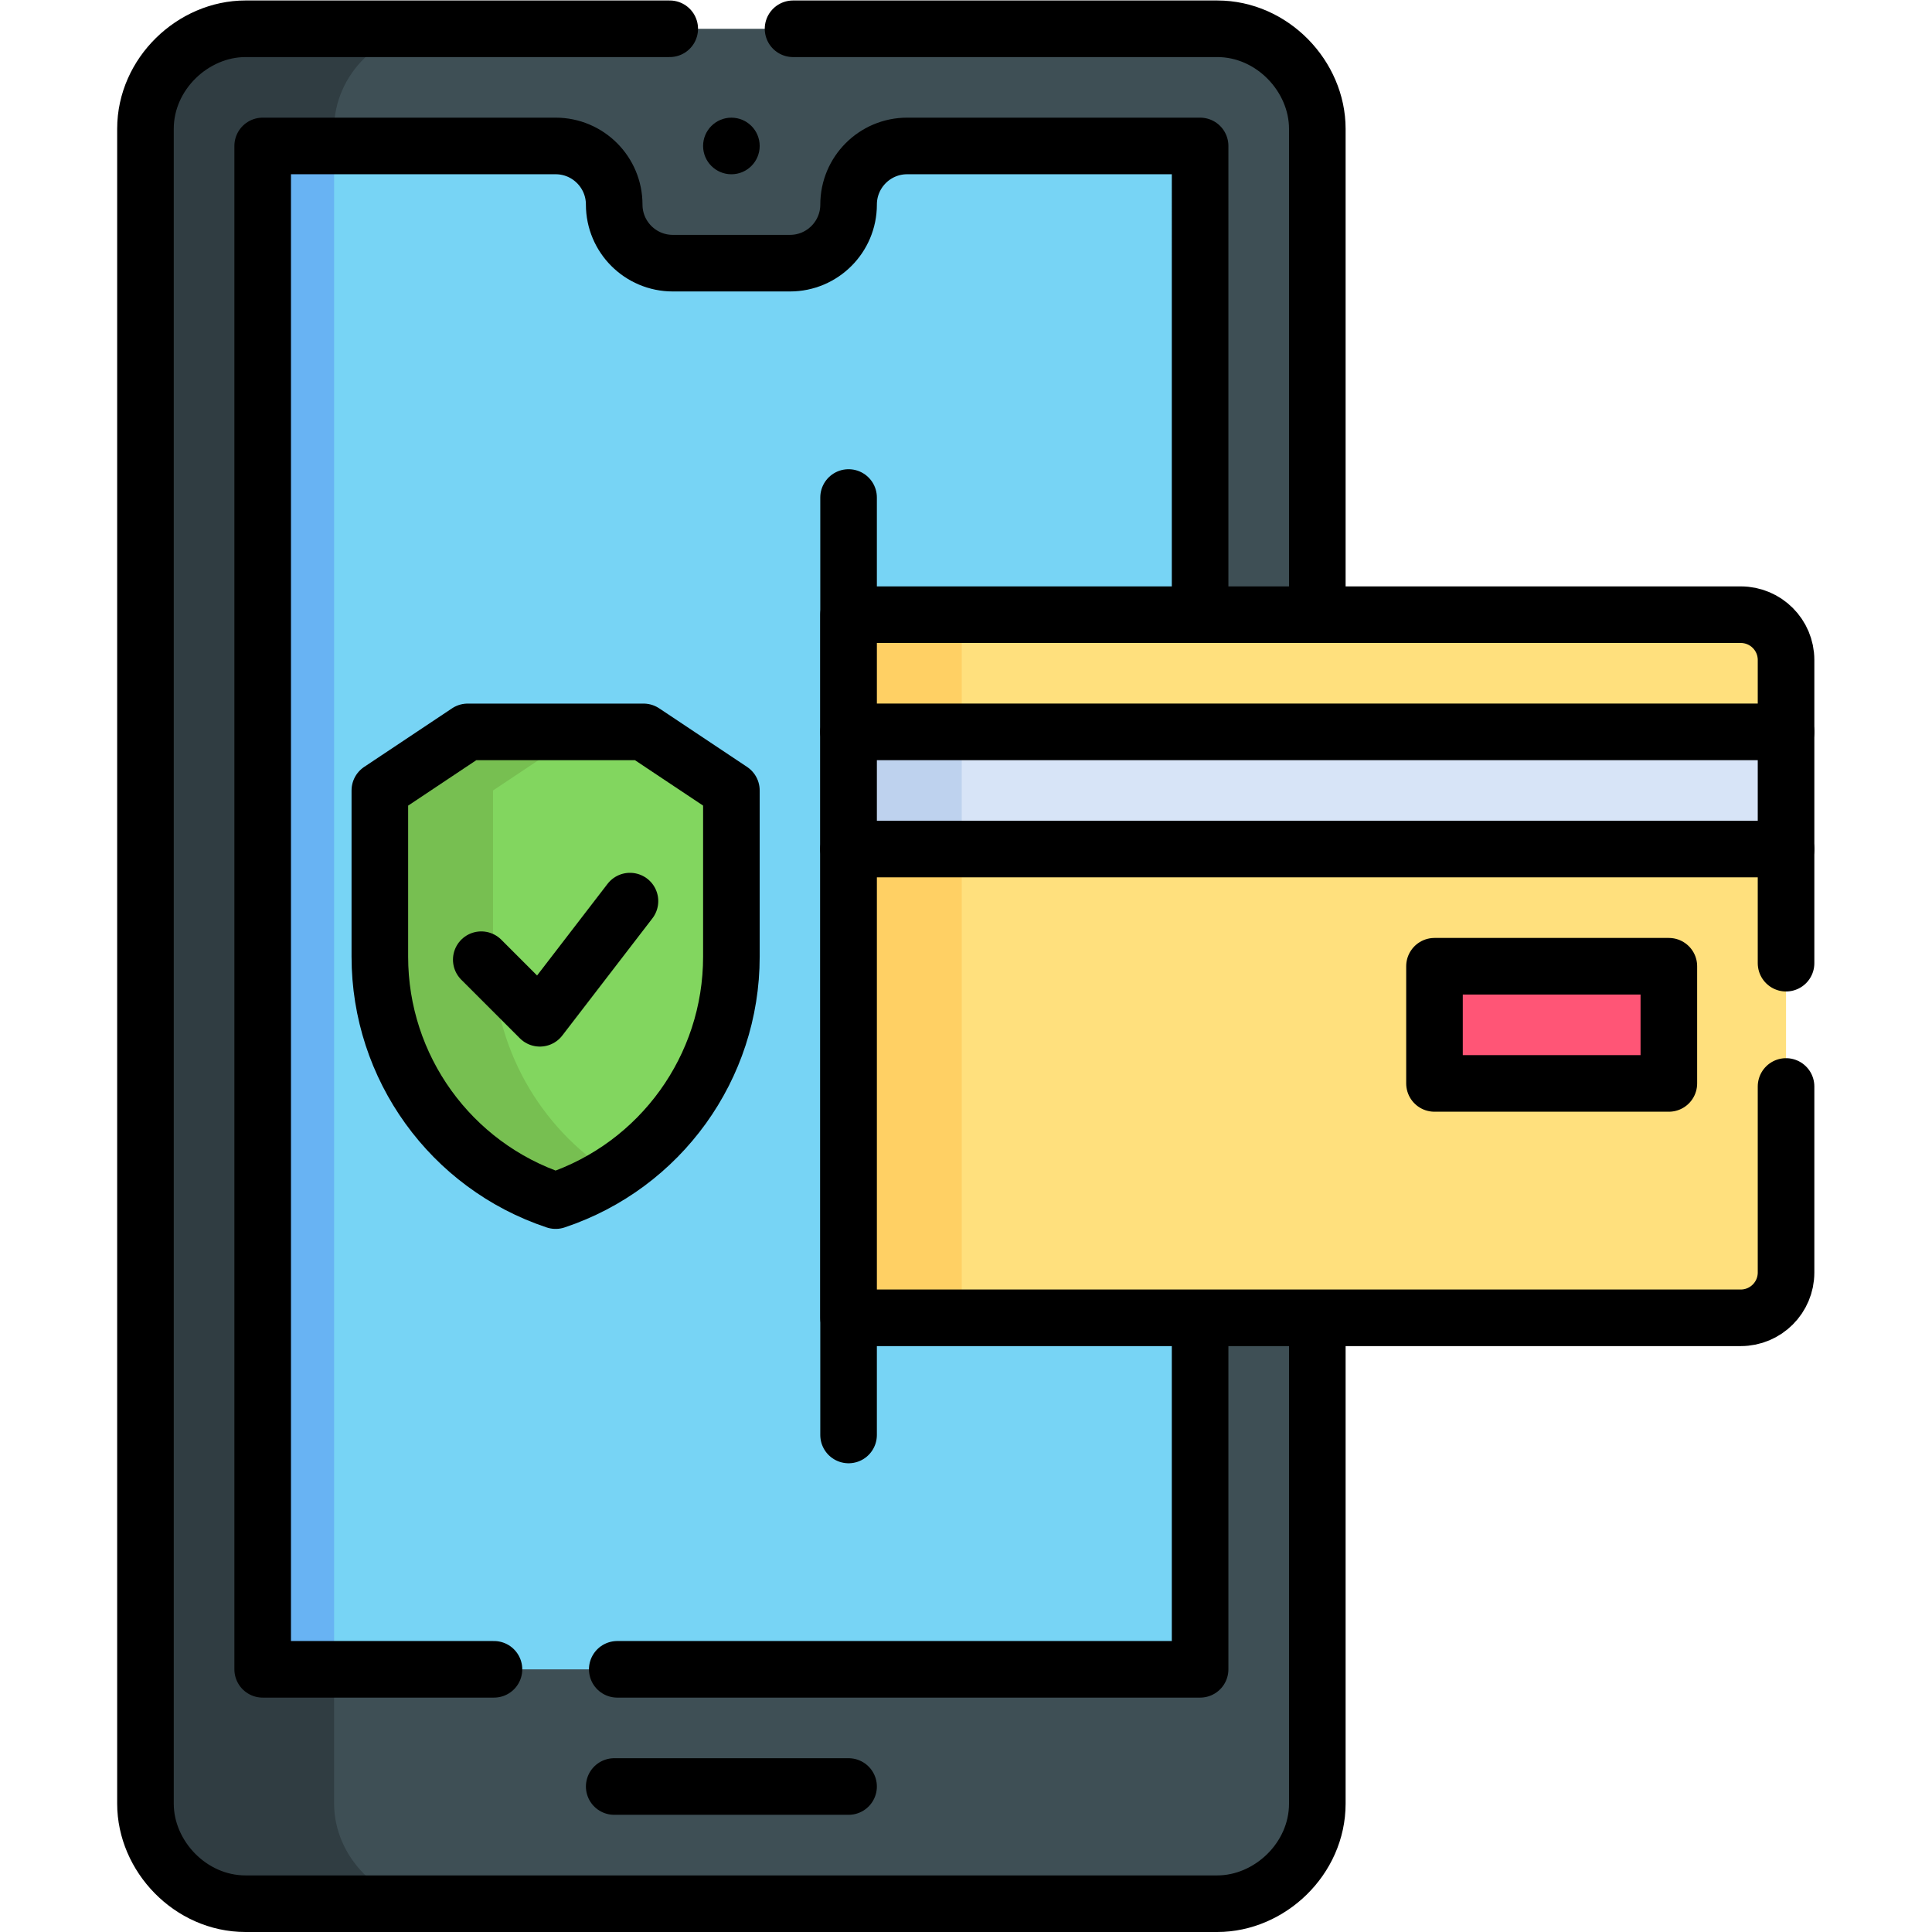 <?xml version="1.0" encoding="UTF-8" standalone="no"?>
<!-- Created with Inkscape (http://www.inkscape.org/) -->

<svg
   version="1.1"
   id="svg759"
   xml:space="preserve"
   width="682.667"
   height="682.667"
   viewBox="0 0 682.667 682.667"
   xmlns="http://www.w3.org/2000/svg"
   xmlns:svg="http://www.w3.org/2000/svg"><defs
     id="defs763"><clipPath
       clipPathUnits="userSpaceOnUse"
       id="clipPath773"><path
         d="M 0,512 H 512 V 0 H 0 Z"
         id="path771" /></clipPath></defs><g
     id="g765"
     transform="matrix(1.333,0,0,-1.333,0,682.667)"><g
       id="g767"><g
         id="g769"
         clip-path="url(#clipPath773)"><g
           id="g775"
           transform="translate(65.08,504.5)"><path
             d="M 0,0 C -13.89,0 -26.52,-11.908 -26.52,-26.52 V -470.48 C -26.52,-484.37 -14.612,-497 0,-497 h 257.59 c 13.889,0 26.52,11.908 26.52,26.52 V -26.52 C 284.11,-12.63 272.202,0 257.59,0 Z"
             style="fill:#3e4f55;fill-opacity:1;fill-rule:nonzero;stroke:none"
             id="path777" /></g><g
           id="g779"
           transform="translate(88.56,34.02)"><path
             d="m 0,0 v 443.96 c 0,14.612 12.63,26.52 26.52,26.52 h -50 C -37.37,470.48 -50,458.572 -50,443.96 V 0 c 0,-13.89 11.908,-26.52 26.52,-26.52 h 50 C 11.908,-26.52 0,-13.89 0,0"
             style="fill:#303d42;fill-opacity:1;fill-rule:nonzero;stroke:none"
             id="path781" /></g><g
           id="g783"
           transform="translate(318.124,69.626)"><path
             d="m 0,0 h -248.498 v 403.809 h 77.656 c 8.577,0 15.53,-6.953 15.53,-15.531 0,-8.577 6.954,-15.531 15.532,-15.531 h 31.062 c 8.577,0 15.531,6.954 15.531,15.531 0,8.578 6.954,15.531 15.531,15.531 H 0 Z"
             style="fill:#77d4f5;fill-opacity:1;fill-rule:nonzero;stroke:none"
             id="path785" /></g><path
           d="m 69.626,69.626 h 18.937 v 403.81 H 69.626 Z"
           style="fill:#68b3f3;fill-opacity:1;fill-rule:nonzero;stroke:none"
           id="path787" /><g
           id="g789"
           transform="translate(210.22,504.5)"><path
             d="m 0,0 h 112.45 c 14.612,0 26.52,-12.63 26.52,-26.52 v -128.79"
             style="fill:none;stroke:#000000;stroke-width:15;stroke-linecap:round;stroke-linejoin:round;stroke-miterlimit:10;stroke-dasharray:none;stroke-opacity:1"
             id="path791" /></g><g
           id="g793"
           transform="translate(349.19,162.81)"><path
             d="m 0,0 v -128.79 c 0,-14.612 -12.63,-26.52 -26.52,-26.52 h -257.59 c -14.612,0 -26.52,12.63 -26.52,26.52 v 443.96 c 0,14.612 12.63,26.52 26.52,26.52 h 112.45"
             style="fill:none;stroke:#000000;stroke-width:15;stroke-linecap:round;stroke-linejoin:round;stroke-miterlimit:10;stroke-dasharray:none;stroke-opacity:1"
             id="path795" /></g><g
           id="g797"
           transform="translate(130.94,69.63)"><path
             d="m 0,0 h -61.31 v 403.81 h 77.65 c 8.58,0 15.53,-6.96 15.53,-15.54 0,-4.28 1.74,-8.17 4.55,-10.98 2.81,-2.81 6.7,-4.55 10.98,-4.55 h 31.07 c 8.57,0 15.53,6.96 15.53,15.53 0,4.29 1.74,8.18 4.55,10.99 2.81,2.81 6.69,4.55 10.98,4.55 h 77.65 V 279.56"
             style="fill:none;stroke:#000000;stroke-width:15;stroke-linecap:round;stroke-linejoin:round;stroke-miterlimit:10;stroke-dasharray:none;stroke-opacity:1"
             id="path799" /></g><g
           id="g801"
           transform="translate(318.12,162.81)"><path
             d="M 0,0 V -93.18 H -154.5"
             style="fill:none;stroke:#000000;stroke-width:15;stroke-linecap:round;stroke-linejoin:round;stroke-miterlimit:10;stroke-dasharray:none;stroke-opacity:1"
             id="path803" /></g><g
           id="g805"
           transform="translate(193.875,465.935)"><path
             d="m 0,0 v 0 c -4.142,0 -7.5,3.358 -7.5,7.5 v 0 c 0,4.143 3.358,7.5 7.5,7.5 4.142,0 7.5,-3.357 7.5,-7.5 v 0 C 7.5,3.358 4.142,0 0,0"
             style="fill:#000000;fill-opacity:1;fill-rule:nonzero;stroke:none"
             id="path807" /></g><g
           id="g809"
           transform="translate(162.812,38.565)"><path
             d="M 0,0 H 62.125"
             style="fill:none;stroke:#000000;stroke-width:15;stroke-linecap:round;stroke-linejoin:round;stroke-miterlimit:10;stroke-dasharray:none;stroke-opacity:1"
             id="path811" /></g><g
           id="g813"
           transform="translate(224.937,380.249)"><path
             d="M 0,0 V -248.498"
             style="fill:none;stroke:#000000;stroke-width:15;stroke-linecap:round;stroke-linejoin:round;stroke-miterlimit:10;stroke-dasharray:none;stroke-opacity:1"
             id="path815" /></g><g
           id="g817"
           transform="translate(170.578,318.124)"><path
             d="M 0,0 H -46.593 L -69.89,-15.531 v -44.073 c 0,-29.33 18.768,-55.37 46.593,-64.645 v 0 h 0.001 c 27.824,9.275 46.593,35.315 46.593,64.645 v 44.073 z"
             style="fill:#82d65f;fill-opacity:1;fill-rule:nonzero;stroke:none"
             id="path819" /></g><g
           id="g821"
           transform="translate(130.688,258.52)"><path
             d="m 0,0 v 44.073 l 23.297,15.531 h -30 L -30,44.073 V 0 c 0,-29.33 18.769,-55.37 46.593,-64.645 h 0.001 c 5.359,1.787 10.382,4.196 15,7.129 C 12.235,-45.216 0,-23.681 0,0"
             style="fill:#77bf51;fill-opacity:1;fill-rule:nonzero;stroke:none"
             id="path823" /></g><g
           id="g825"
           transform="translate(170.578,318.124)"><path
             d="M 0,0 H -46.593 L -69.89,-15.531 v -44.073 c 0,-29.33 18.768,-55.37 46.593,-64.645 v 0 h 0.001 c 27.824,9.275 46.593,35.315 46.593,64.645 v 44.073 z"
             style="fill:none;stroke:#000000;stroke-width:15;stroke-linecap:round;stroke-linejoin:round;stroke-miterlimit:10;stroke-dasharray:none;stroke-opacity:1"
             id="path827" /></g><g
           id="g829"
           transform="translate(127.573,257.735)"><path
             d="M 0,0 15.531,-15.531 39.417,15.531"
             style="fill:none;stroke:#000000;stroke-width:15;stroke-linecap:round;stroke-linejoin:round;stroke-miterlimit:10;stroke-dasharray:none;stroke-opacity:1"
             id="path831" /></g><g
           id="g833"
           transform="translate(461.435,162.814)"><path
             d="M 0,0 H -236.498 V 186.373 H 0 c 6.627,0 12,-5.373 12,-12 V 12 C 12,5.373 6.627,0 0,0"
             style="fill:#ffe07d;fill-opacity:1;fill-rule:nonzero;stroke:none"
             id="path835" /></g><path
           d="m 224.937,162.813 h 30 v 186.374 h -30 z"
           style="fill:#ffd064;fill-opacity:1;fill-rule:nonzero;stroke:none"
           id="path837" /><g
           id="g839"
           transform="translate(224.937,287.062)"><path
             d="M 0,0 H 248.498 V 31.062 H 0 Z"
             style="fill:#d7e4f7;fill-opacity:1;fill-rule:nonzero;stroke:none"
             id="path841" /></g><path
           d="m 254.937,318.125 h -30 v -31.062 h 30 z"
           style="fill:#bed2ee;fill-opacity:1;fill-rule:nonzero;stroke:none"
           id="path843" /><g
           id="g845"
           transform="translate(473.44,224.13)"><path
             d="m 0,0 v -49.32 c 0,-6.62 -5.38,-12 -12,-12 H -248.5 V 125.06 H -12 c 6.62,0 12,-5.38 12,-12 V 32.68"
             style="fill:none;stroke:#000000;stroke-width:15;stroke-linecap:round;stroke-linejoin:round;stroke-miterlimit:10;stroke-dasharray:none;stroke-opacity:1"
             id="path847" /></g><g
           id="g849"
           transform="translate(224.937,318.125)"><path
             d="M 0,0 H 248.498"
             style="fill:none;stroke:#000000;stroke-width:15;stroke-linecap:round;stroke-linejoin:round;stroke-miterlimit:10;stroke-dasharray:none;stroke-opacity:1"
             id="path851" /></g><g
           id="g853"
           transform="translate(224.937,287.062)"><path
             d="M 0,0 H 248.498"
             style="fill:none;stroke:#000000;stroke-width:15;stroke-linecap:round;stroke-linejoin:round;stroke-miterlimit:10;stroke-dasharray:none;stroke-opacity:1"
             id="path855" /></g><path
           d="m 380.249,224.938 h 62.125 V 256 h -62.125 z"
           style="fill:#ff5576;fill-opacity:1;fill-rule:nonzero;stroke:#000000;stroke-width:15;stroke-linecap:round;stroke-linejoin:round;stroke-miterlimit:10;stroke-dasharray:none;stroke-opacity:1"
           id="path857" /></g></g></g></svg>
